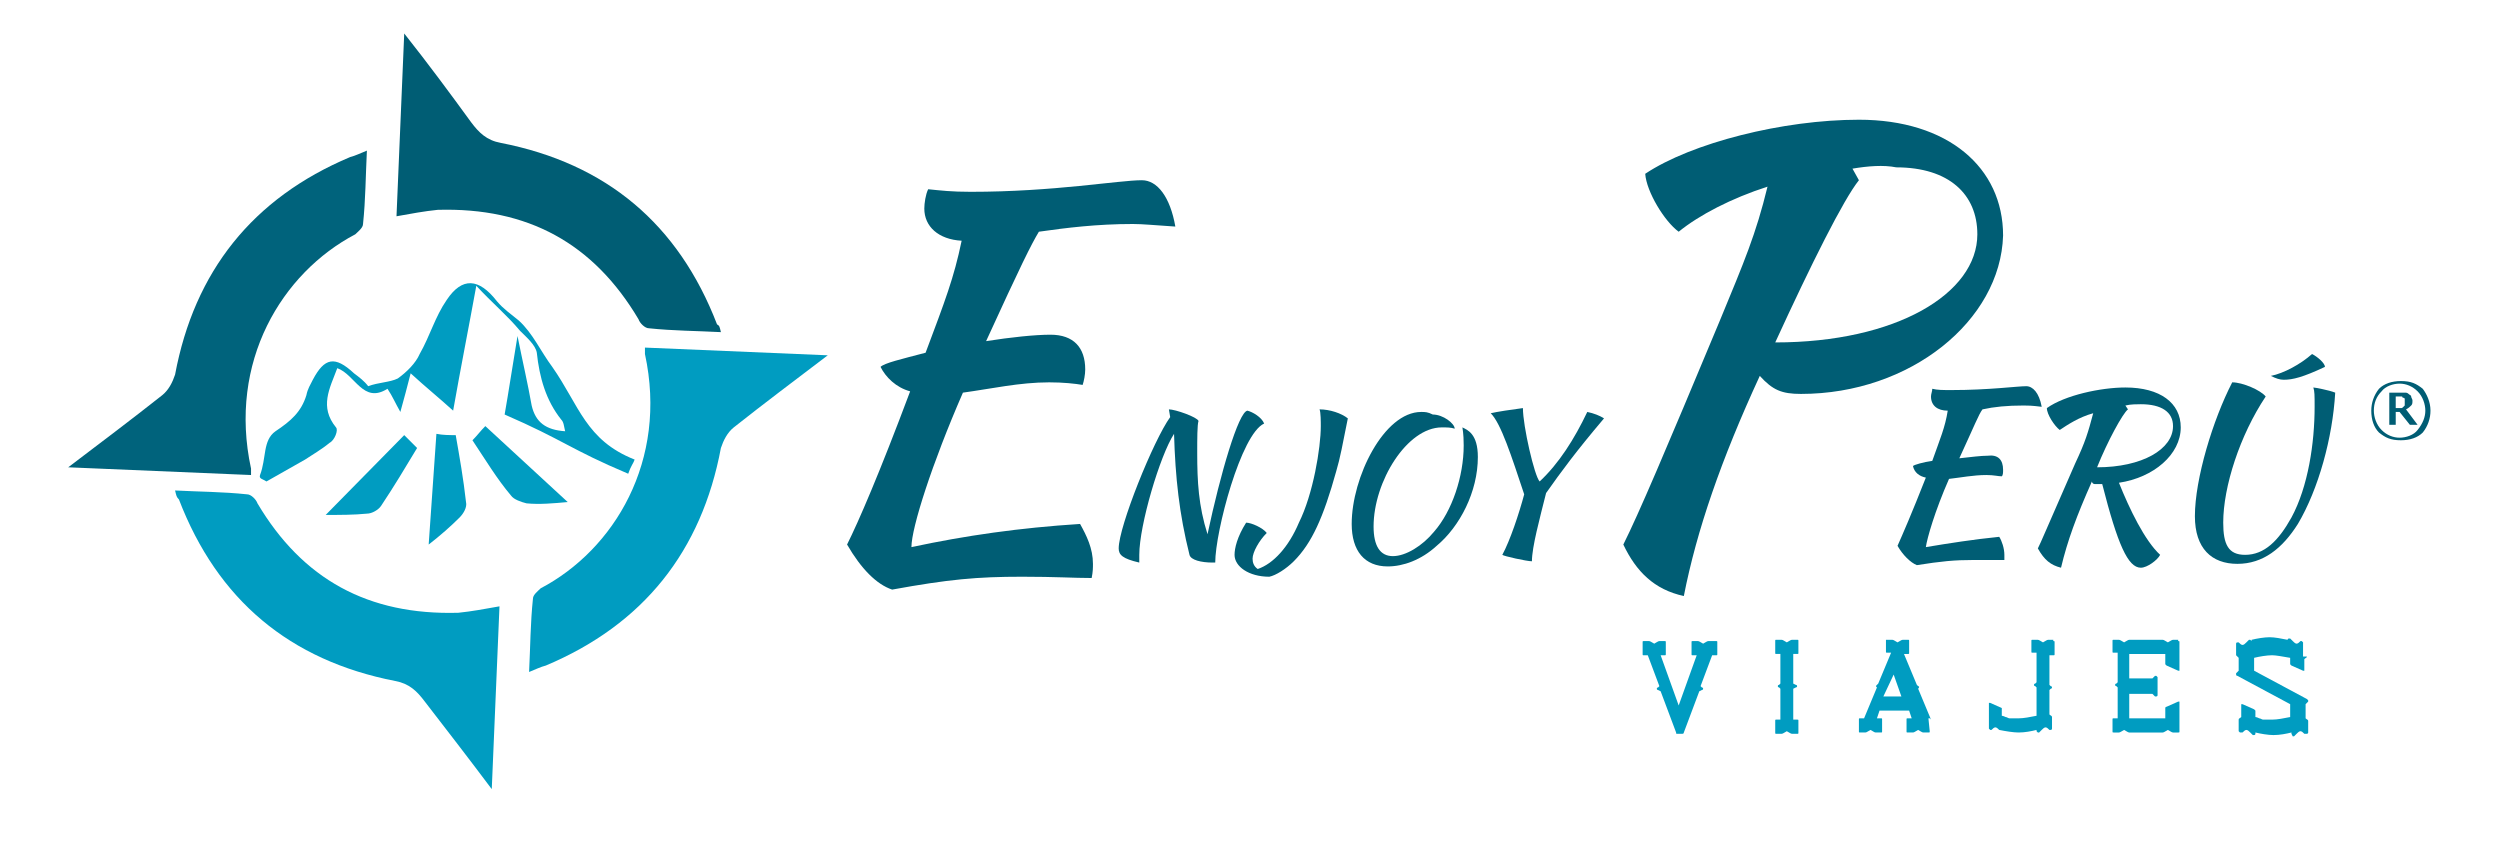 <svg xmlns="http://www.w3.org/2000/svg" xmlns:xlink="http://www.w3.org/1999/xlink" id="Capa_1" x="0px" y="0px" viewBox="0 0 194.2 65.8" style="enable-background:new 0 0 194.2 65.8;" xml:space="preserve"><style type="text/css">	.st0{fill-rule:evenodd;clip-rule:evenodd;fill:#009CC1;}	.st1{fill:#00637C;}	.st2{fill:#005D74;}	.st3{fill:#009CC1;}</style><g>	<g>		<g>			<g>				<path class="st0" d="M21.1,38.3"></path>				<path class="st0" d="M21.9,38"></path>				<path class="st0" d="M22.7,37.3"></path>				<path class="st0" d="M20.7,37.4c-0.3-0.2-0.6-0.2-0.5-0.5c0.5-1.3,0.2-2.7,1.2-3.4c1.2-0.8,2-1.5,2.4-2.8      c0.1-0.5,0.3-0.8,0.5-1.2c0.9-1.7,1.7-1.9,3.2-0.5c0.4,0.3,0.8,0.6,1.1,1c0.8-0.3,1.7-0.3,2.3-0.6c0.7-0.5,1.4-1.2,1.7-1.9      c0.8-1.4,1.2-2.9,2.1-4.2c1.2-1.8,2.5-1.7,3.9,0.1c0.5,0.6,1.1,1,1.7,1.5c1.1,1,1.7,2.4,2.6,3.6c2.1,3,2.6,5.7,6.4,7.2      c-0.1,0.3-0.3,0.5-0.5,1.1c-4.5-1.9-5-2.6-9.6-4.6c0.3-1.7,0.6-3.7,1-6.1c0.4,2,0.8,3.7,1.1,5.4c0.3,1.3,1.1,1.9,2.6,2      c-0.1-0.4-0.1-0.7-0.3-0.9c-1.2-1.5-1.7-3.3-1.9-5.2c-0.1-0.6-0.8-1.2-1.3-1.7c-1-1.2-2.2-2.2-3.4-3.5c-0.6,3.3-1.2,6.3-1.8,9.7      c-1.1-1-2.1-1.8-3.3-2.9c-0.3,1.2-0.5,1.9-0.8,3c-0.4-0.7-0.6-1.2-1-1.8c-1.9,1.2-2.5-1.1-3.9-1.6c-0.6,1.6-1.4,3-0.1,4.6      c0.2,0.2-0.1,1-0.5,1.2c-0.6,0.5-1.3,0.9-1.9,1.3"></path>			</g>			<path class="st0" d="M34.1,38.4"></path>			<path class="st0" d="M33.9,33.7c0.5,0.1,1,0.1,1.5,0.1c0.3,1.7,0.6,3.4,0.8,5.2c0.1,0.4-0.2,0.9-0.5,1.2     c-0.7,0.7-1.5,1.4-2.4,2.1"></path>			<path class="st0" d="M32.7,34.9"></path>			<path class="st0" d="M31,36.7c0-0.1,0-0.1,0-0.2"></path>			<path class="st0" d="M28.8,37.4"></path>			<path class="st0" d="M31.4,33.8c0.4,0.4,0.7,0.7,1,1c-0.9,1.5-1.8,3-2.8,4.5c-0.2,0.3-0.7,0.6-1.1,0.6c-1,0.1-2.1,0.1-3.2,0.1"></path>			<path class="st0" d="M42.3,36.4"></path>			<path class="st0" d="M37.7,33.1c-0.4,0.4-0.6,0.7-1,1.1c1,1.5,1.9,3,3,4.3c0.2,0.3,0.8,0.5,1.2,0.6c1,0.1,2.1,0,3.2-0.1"></path>		</g>		<g>			<path class="st1" d="M5.3,36.3c2.5-1.9,4.9-3.7,7.3-5.6c0.5-0.4,0.8-1,1-1.6c1.5-8,6-13.7,13.6-16.9c0.4-0.1,0.8-0.3,1.3-0.5     c-0.1,2-0.1,3.8-0.3,5.7c0,0.3-0.4,0.6-0.6,0.8c-5.7,3-9.9,9.9-8.1,18.2c0,0.1,0,0.2,0,0.5C14.8,36.7,10.1,36.5,5.3,36.3z"></path>			<path class="st2" d="M56,25.8c-1.9-0.1-3.7-0.1-5.6-0.3c-0.3,0-0.7-0.4-0.8-0.7c-3.5-5.9-8.6-8.7-15.6-8.5     c-1,0.1-2.1,0.3-3.2,0.5c0.2-4.7,0.4-9.3,0.6-14.2C33.3,5,35,7.3,36.6,9.5c0.6,0.8,1.2,1.4,2.3,1.6c8.2,1.6,13.8,6.3,16.8,14.1     C55.9,25.3,55.9,25.4,56,25.8z"></path>		</g>		<g>			<path class="st3" d="M64.3,27.6c-2.5,1.9-4.9,3.7-7.3,5.6c-0.5,0.4-0.8,1-1,1.6c-1.5,8-6,13.7-13.6,16.9     c-0.4,0.1-0.8,0.3-1.3,0.5c0.1-2,0.1-3.8,0.3-5.7c0-0.3,0.4-0.6,0.6-0.8c5.7-3,9.9-9.9,8.1-18.2c0-0.1,0-0.2,0-0.5     C54.8,27.2,59.5,27.4,64.3,27.6z"></path>			<path class="st3" d="M13.6,38.1c1.9,0.1,3.7,0.1,5.6,0.3c0.3,0,0.7,0.4,0.8,0.7c3.5,5.9,8.6,8.7,15.6,8.5c1-0.1,2.1-0.3,3.2-0.5     c-0.2,4.7-0.4,9.3-0.6,14.2c-1.8-2.4-3.5-4.6-5.2-6.8c-0.6-0.8-1.2-1.4-2.3-1.6c-8.2-1.6-13.8-6.3-16.8-14.1     C13.7,38.6,13.7,38.5,13.6,38.1z"></path>		</g>	</g></g><g>	<g>		<path class="st3" d="M133.3,49.8c0.1,0,0.1,0,0.1,0.1v0.9c0,0.1,0,0.1-0.1,0.1H133l-0.9,2.4l0.1,0.1c0,0,0.1,0,0.1,0.1    c0,0,0,0.1-0.1,0.1l-0.2,0.1l-1.2,3.2c0,0,0,0.1-0.1,0.1h-0.4c-0.1,0-0.1,0-0.1-0.1l-1.2-3.2l-0.2-0.1c0,0-0.1,0-0.1-0.1    c0,0,0-0.1,0.1-0.1l0.1-0.1l-0.9-2.4h-0.3c-0.1,0-0.1,0-0.1-0.1v-0.9c0-0.1,0-0.1,0.1-0.1h0.4c0.1,0,0.2,0.1,0.4,0.2    c0.2-0.1,0.3-0.2,0.4-0.2h0.4c0.1,0,0.1,0,0.1,0.1v0.9c0,0.1,0,0.1-0.1,0.1h-0.3l1.4,3.9l1.4-3.9h-0.3c-0.1,0-0.1,0-0.1-0.1v-0.9    c0-0.1,0-0.1,0.1-0.1h0.4c0.1,0,0.2,0.1,0.4,0.2c0.2-0.1,0.3-0.2,0.4-0.2H133.3z"></path>		<path class="st3" d="M139.7,50.7c0,0.1,0,0.1-0.1,0.1h-0.3v2.3l0.2,0.1c0,0,0.1,0,0.1,0.1c0,0,0,0.1-0.1,0.1l-0.2,0.1v2.4h0.3    c0.1,0,0.1,0,0.1,0.1v0.9c0,0.1,0,0.1-0.1,0.1h-0.4c-0.1,0-0.2-0.1-0.4-0.2c-0.2,0.1-0.3,0.2-0.4,0.2h-0.4c-0.1,0-0.1,0-0.1-0.1    V56c0-0.1,0-0.1,0.1-0.1h0.3v-2.4l-0.1-0.1c0,0-0.1,0-0.1-0.1c0,0,0-0.1,0.1-0.1l0.1-0.1v-2.3h-0.3c-0.1,0-0.1,0-0.1-0.1v-0.9    c0-0.1,0-0.1,0.1-0.1h0.4c0.1,0,0.2,0.1,0.4,0.2c0.2-0.1,0.3-0.2,0.4-0.2h0.4c0.1,0,0.1,0,0.1,0.1V50.7z"></path>		<path class="st3" d="M149.8,55.8C149.8,55.8,149.9,55.8,149.8,55.8l0.1,1c0,0.1,0,0.1-0.1,0.1h-0.4c-0.1,0-0.2-0.1-0.4-0.2    c-0.2,0.1-0.3,0.2-0.4,0.2h-0.4c-0.1,0-0.1,0-0.1-0.1v-0.9c0-0.1,0-0.1,0.1-0.1h0.3l-0.2-0.6h-2.3l-0.2,0.6h0.3    c0.1,0,0.1,0,0.1,0.1v0.9c0,0.1,0,0.1-0.1,0.1h-0.4c-0.1,0-0.2-0.1-0.4-0.2c-0.2,0.1-0.3,0.2-0.4,0.2h-0.4c-0.1,0-0.1,0-0.1-0.1    v-0.9c0-0.1,0-0.1,0.1-0.1h0.3l1-2.4c-0.1-0.1-0.1-0.1,0-0.2l0.1-0.1l1-2.4h-0.3c-0.1,0-0.1,0-0.1-0.1v-0.8v-0.1h0.1h0.4    c0.1,0,0.2,0.1,0.4,0.2c0.2-0.1,0.3-0.2,0.4-0.2h0.4c0.1,0,0.1,0,0.1,0.1v0.9c0,0.1,0,0.1-0.1,0.1h-0.3l1,2.4l0.1,0.1    c0.1,0,0.1,0.1,0,0.2l1,2.4h0V55.8z M146.3,54.1h1.4l-0.6-1.7L146.3,54.1z"></path>		<path class="st3" d="M159.5,49.8c0.1,0,0.1,0,0.1,0.1v0.9c0,0.1,0,0.1-0.1,0.1h-0.3v2.3l0.1,0.1c0,0,0.1,0,0.1,0.1    c0,0,0,0.1-0.1,0.1l-0.1,0.1v1.9c0.1,0.1,0.2,0.1,0.2,0.2v0.9c0,0,0,0.1-0.1,0.1h-0.1l0,0c-0.1-0.1-0.2-0.2-0.3-0.2l0,0    c-0.1,0-0.2,0.1-0.3,0.2l-0.2,0.2h-0.1l-0.1-0.1v-0.1c-0.4,0.1-0.9,0.2-1.4,0.2c-0.4,0-1-0.1-1.5-0.2l0,0l0,0    c-0.1-0.1-0.2-0.2-0.3-0.2l0,0c-0.1,0-0.2,0.1-0.3,0.2h-0.1l-0.1-0.1v-1.9v-0.1h0.1l0.9,0.4v0.1v0.5c0,0,0.1,0,0.3,0.1    c0.1,0,0.2,0.1,0.3,0.1s0.2,0,0.3,0c0.1,0,0.3,0,0.4,0c0.4,0,0.9-0.1,1.4-0.2v-2.2l-0.1-0.1c0,0-0.1,0-0.1-0.1c0,0,0-0.1,0.1-0.1    l0.1-0.1v-2.3h-0.3c-0.1,0-0.1,0-0.1-0.1v-0.8c0-0.1,0-0.1,0.1-0.1h0.4c0.1,0,0.2,0.1,0.4,0.2c0.2-0.1,0.3-0.2,0.4-0.2H159.5z"></path>		<path class="st3" d="M169.2,49.8c0.1,0,0.1,0,0.1,0.1V52v0.1h-0.1l-0.9-0.4l-0.1-0.1v-0.8h-2.8v1.9h1.8l0.2-0.2h0.1l0.1,0.1V54    c0,0,0,0.1-0.1,0.1h-0.1l-0.2-0.2h-1.8v1.9h2.8v-0.8c0,0,0-0.1,0.1-0.1l0.9-0.4h0.1c0,0,0,0,0,0.1v2.2c0,0.1,0,0.1-0.1,0.1h-0.4    c-0.1,0-0.2-0.1-0.4-0.2c-0.2,0.1-0.3,0.2-0.4,0.2h-2.6c-0.1,0-0.2-0.1-0.4-0.2c-0.2,0.1-0.3,0.2-0.4,0.2h-0.4    c-0.1,0-0.1,0-0.1-0.1v-0.9c0-0.1,0-0.1,0.1-0.1h0.3v-2.4l-0.1-0.1c0,0-0.1,0-0.1-0.1c0,0,0-0.1,0.1-0.1l0.1-0.1v-2.3h-0.3    c-0.1,0-0.1,0-0.1-0.1v-0.8c0-0.1,0-0.1,0.1-0.1h0.4c0.1,0,0.2,0.1,0.4,0.2c0.2-0.1,0.3-0.2,0.4-0.2h2.6c0.1,0,0.2,0.1,0.4,0.2    c0.2-0.1,0.3-0.2,0.4-0.2H169.2z"></path>		<path class="st3" d="M179.2,51c0,0.1-0.1,0.1-0.2,0.2V52v0.1h-0.1l-0.9-0.4l-0.1-0.1v-0.5c-0.6-0.1-1.1-0.2-1.4-0.2    c-0.4,0-1,0.1-1.4,0.2v1l4.1,2.2c0,0,0,0,0.1,0.1v0.1l-0.2,0.2v1.1c0.1,0.1,0.2,0.1,0.2,0.2v0.9c0,0,0,0.1-0.1,0.1H179    c-0.1-0.1-0.2-0.2-0.3-0.2l0,0c-0.1,0-0.2,0.1-0.3,0.2l-0.2,0.2h-0.1L178,57v-0.1c-0.4,0.1-0.9,0.2-1.4,0.2c-0.4,0-1-0.1-1.4-0.2    V57c0,0,0,0.1-0.1,0.1h-0.1l-0.2-0.2l0,0c-0.1-0.1-0.2-0.2-0.3-0.2l0,0c-0.1,0-0.2,0.1-0.3,0.2H174l-0.1-0.1v-0.9    c0-0.1,0.1-0.1,0.2-0.2v-0.9v-0.1h0.1l0.9,0.4l0.1,0.1v0.5c0,0,0.1,0,0.3,0.1c0.1,0,0.2,0.1,0.3,0.1c0.1,0,0.2,0,0.3,0    s0.3,0,0.4,0c0.4,0,0.9-0.1,1.4-0.2v-1l-4.1-2.2c0,0-0.1,0-0.1-0.1v-0.1l0.2-0.2v-1c-0.1-0.1-0.2-0.2-0.2-0.2v-0.9    c0,0,0-0.1,0.1-0.1h0.1c0.1,0.1,0.2,0.2,0.3,0.2s0.2-0.1,0.3-0.2l0,0l0.2-0.2h0.1l0.1,0.1v-0.1c0.4-0.1,1-0.2,1.4-0.2    c0.4,0,0.9,0.1,1.4,0.2l0,0c0,0,0-0.1,0.1-0.1h0.1l0.2,0.2l0,0c0.1,0.1,0.2,0.2,0.3,0.2l0,0c0.1,0,0.2-0.1,0.3-0.2h0.1l0.1,0.1V51    z"></path>	</g>	<g>		<path class="st2" d="M139.9,30.6c-1.5,0-2.2-0.3-3.2-1.4c-3,6.5-4.9,12-5.9,17.1c-2.3-0.5-3.7-1.9-4.7-4c1.2-2.4,3.2-7.1,7.5-17.4    c1.9-4.6,2.8-6.7,3.7-10.4c-2.8,0.9-5.3,2.2-6.9,3.5c-1.1-0.8-2.5-3.1-2.6-4.5c3.6-2.4,10.7-4.2,16.6-4.2c6.9,0,11.2,3.7,11.2,9    C155.4,24.9,148.4,30.6,139.9,30.6z M143.9,13.1l0.5,0.9c-1.2,1.5-3.7,6.5-6.5,12.6c9.4,0,15.7-3.8,15.7-8.4    c0-3.1-2.2-5.2-6.3-5.2C146.3,12.8,145.1,12.9,143.9,13.1z"></path>	</g>	<g>		<g>			<path class="st2" d="M84.3,28.7c0,0.4-0.1,0.9-0.2,1.2c-0.6-0.1-1.5-0.2-2.6-0.2c-2.3,0-4.5,0.5-6.7,0.8c-2.4,5.5-4,10.5-4,12     c4.2-0.9,8.4-1.5,13.1-1.8c0.5,0.9,1,1.9,1,3.1c0,0.3,0,0.6-0.1,1.1c-1.4,0-2.8-0.1-5.4-0.1c-3.5,0-5.7,0.2-10.1,1     c-1.2-0.4-2.4-1.6-3.5-3.5c0.9-1.8,2.5-5.5,4.9-11.9c-1.1-0.3-1.9-1.1-2.3-1.9c0.3-0.3,1.6-0.6,3.5-1.1c1.5-4,2.2-5.8,2.8-8.7     c-1.8-0.1-2.9-1.1-2.9-2.5c0-0.4,0.1-1.1,0.3-1.5c1,0.1,1.8,0.2,3.3,0.2c6.5,0,11.5-0.9,13.3-0.9c1.2,0,2.2,1.3,2.6,3.6     c-1.6-0.1-2.5-0.2-3.3-0.2c-2.8,0-5.2,0.3-7.3,0.6c-0.6,1-1.4,2.6-4.1,8.5c1.9-0.3,3.8-0.5,5-0.5C83.4,26,84.3,27,84.3,28.7z"></path>		</g>	</g>	<g>		<g>			<path class="st2" d="M86.9,42.6c0-1.7,2.7-8.4,4-10.2l-0.1-0.6c0.5,0,2.2,0.6,2.3,0.9C93,33,93,34.1,93,35.2     c0,2.2,0.1,4.1,0.8,6.3c1-4.7,2.4-9.5,3.1-9.6c0.4,0.1,1.1,0.5,1.3,1c-1.8,0.8-3.8,8.4-3.8,10.8l0,0c-0.1,0-0.1,0-0.2,0     c-0.9,0-1.7-0.2-1.8-0.6c-0.8-3.2-1.1-6-1.2-9.4c-1.1,1.7-2.7,7.1-2.7,9.4c0,0.4,0,0.5,0,0.6C87.2,43.4,86.9,43.1,86.9,42.6z"></path>			<path class="st2" d="M104.7,32.5c-0.4,2-0.6,3.1-0.9,4.1c-1,3.6-1.9,5.6-3.3,7c-0.6,0.6-1.4,1.1-1.9,1.2c-1.6,0-2.7-0.8-2.7-1.7     c0-0.5,0.2-1.4,0.9-2.5c0.4,0,1.3,0.4,1.6,0.8c-0.6,0.6-1.1,1.5-1.1,2c0,0.3,0.1,0.6,0.4,0.8c1.2-0.4,2.4-1.7,3.2-3.6     c1.1-2.2,1.7-5.8,1.7-7.5c0-0.3,0-1.1-0.1-1.3C103.3,31.8,104.2,32.1,104.7,32.5z"></path>			<path class="st2" d="M113,33.3c-0.3-0.1-0.6-0.1-1-0.1c-2.7,0-5.3,4.2-5.3,7.7c0,1.5,0.5,2.3,1.5,2.3c1,0,2.3-0.8,3.2-1.9     c1.4-1.6,2.3-4.3,2.3-6.7c0-1-0.1-1.3-0.1-1.4c0.4,0.2,1.2,0.5,1.2,2.3c0,2.7-1.4,5.4-3.2,6.9c-1.2,1.1-2.6,1.6-3.8,1.6     c-1.8,0-2.8-1.2-2.8-3.3c0-3.6,2.5-8.7,5.4-8.7c0.3,0,0.5,0,0.9,0.2C112.1,32.2,113,32.9,113,33.3z"></path>			<path class="st2" d="M123.3,32c0.5,0.1,1,0.3,1.3,0.5c-2.2,2.6-3.3,4.1-4.5,5.8c-0.5,2-1.1,4.2-1.1,5.3c-0.4,0-2.2-0.4-2.3-0.5     c0.6-1.1,1.3-3.2,1.7-4.7c-1-3-1.8-5.5-2.6-6.3c0.4-0.1,1.7-0.3,2.5-0.4c0,1.4,0.9,5.3,1.3,5.7C121.1,36,122.3,34.1,123.3,32z"></path>		</g>	</g>	<g>		<path class="st2" d="M155.6,36.5c0,0.2,0,0.4-0.1,0.5c-0.3,0-0.6-0.1-1.2-0.1c-1,0-2,0.2-2.9,0.3c-1.1,2.5-1.7,4.6-1.8,5.3    c1.8-0.3,3.7-0.6,5.7-0.8c0.2,0.3,0.4,0.9,0.4,1.4c0,0.1,0,0.3,0,0.4c-0.6,0-1.3,0-2.4,0c-1.5,0-2.5,0.1-4.4,0.4    c-0.5-0.2-1.1-0.8-1.5-1.5c0.4-0.9,1.1-2.5,2.2-5.3c-0.5-0.1-0.9-0.4-1-0.9c0.1-0.1,0.8-0.3,1.5-0.4c0.6-1.7,1-2.6,1.2-3.9    c-0.8,0-1.3-0.4-1.3-1.1c0-0.2,0.1-0.4,0.1-0.6c0.4,0.1,0.8,0.1,1.5,0.1c2.9,0,5.1-0.3,5.8-0.3c0.5,0,1,0.5,1.2,1.6    c-0.8-0.1-1.1-0.1-1.4-0.1c-1.3,0-2.3,0.1-3.2,0.3c-0.3,0.4-0.6,1.2-1.8,3.8c0.9-0.1,1.7-0.2,2.2-0.2    C155.2,35.3,155.6,35.7,155.6,36.5z"></path>		<path class="st2" d="M164.6,37.5c0.8,2,2,4.5,3.2,5.6c-0.2,0.4-1,1-1.5,1c-1,0-1.8-1.8-3-6.5c-0.2,0-0.5,0-0.6,0s-0.2-0.1-0.2-0.2    c-1.2,2.7-1.9,4.6-2.4,6.7c-0.8-0.2-1.3-0.6-1.8-1.5c0.3-0.6,0.4-0.9,2.9-6.6c0.8-1.7,1-2.4,1.4-3.9c-1.1,0.3-2,0.9-2.6,1.3    c-0.4-0.3-1-1.2-1-1.7c1.4-1,4.2-1.6,6.1-1.6c2.7,0,4.3,1.2,4.3,3.1C169.4,35.3,167.3,37.1,164.6,37.5z M162.9,36.3    c3.5,0,5.9-1.4,5.9-3.2c0-1.1-0.9-1.7-2.5-1.7c-0.3,0-0.8,0-1.2,0.1l0.2,0.3C164.9,32.1,163.7,34.3,162.9,36.3z"></path>		<path class="st2" d="M172.7,40.6c0,1.7,0.4,2.5,1.7,2.5c1.5,0,2.6-1.1,3.6-2.9c1.3-2.4,1.8-5.8,1.8-8.6c0-0.9,0-1.2-0.1-1.5    c0.1,0,1.2,0.2,1.7,0.4c-0.2,3.5-1.3,7.5-2.9,10.2c-1.2,1.9-2.7,3.1-4.7,3.1s-3.3-1.2-3.3-3.7c0-2.9,1.4-7.5,2.9-10.4    c0.8,0,2.2,0.6,2.6,1.1C174,33.8,172.7,37.8,172.7,40.6z M180.6,28.5c-1.7,0.8-2.5,1-3.2,1c-0.3,0-0.6-0.1-1-0.3    c1-0.2,2.3-0.9,3.2-1.7C180,27.7,180.6,28.2,180.6,28.5z"></path>	</g>	<g>		<path class="st2" d="M188.8,31.9c0,0.6-0.2,1.2-0.6,1.7c-0.4,0.4-1,0.6-1.7,0.6c-0.8,0-1.2-0.2-1.7-0.6c-0.4-0.4-0.6-1-0.6-1.7    c0-0.6,0.2-1.2,0.6-1.7c0.4-0.4,1-0.6,1.7-0.6c0.8,0,1.2,0.2,1.7,0.6C188.5,30.6,188.8,31.2,188.8,31.9z M188.4,31.9    c0-0.5-0.2-1.1-0.6-1.5c-0.4-0.4-0.9-0.6-1.4-0.6c-0.5,0-1.1,0.2-1.4,0.6c-0.4,0.4-0.6,0.9-0.6,1.5c0,0.5,0.2,1.1,0.6,1.5    c0.4,0.4,0.9,0.6,1.4,0.6c0.5,0,1.1-0.2,1.4-0.6C188.2,32.9,188.4,32.4,188.4,31.9z M187.8,33h-0.6l-0.8-1h-0.3v1h-0.5v-2.5h0.8    c0.2,0,0.3,0,0.4,0c0.1,0,0.2,0,0.3,0.1s0.2,0.1,0.2,0.2c0,0.1,0.1,0.2,0.1,0.3c0,0.2,0,0.3-0.1,0.4c-0.1,0.1-0.2,0.2-0.4,0.3    L187.8,33z M186.8,31.2c0-0.1,0-0.1,0-0.2s-0.1-0.1-0.1-0.1s-0.1,0-0.1-0.1c-0.1,0-0.1,0-0.2,0h-0.3v0.9h0.2c0.1,0,0.2,0,0.2,0    c0.1,0,0.1,0,0.2-0.1l0.1-0.1C186.8,31.4,186.8,31.3,186.8,31.2z"></path>	</g></g></svg>
